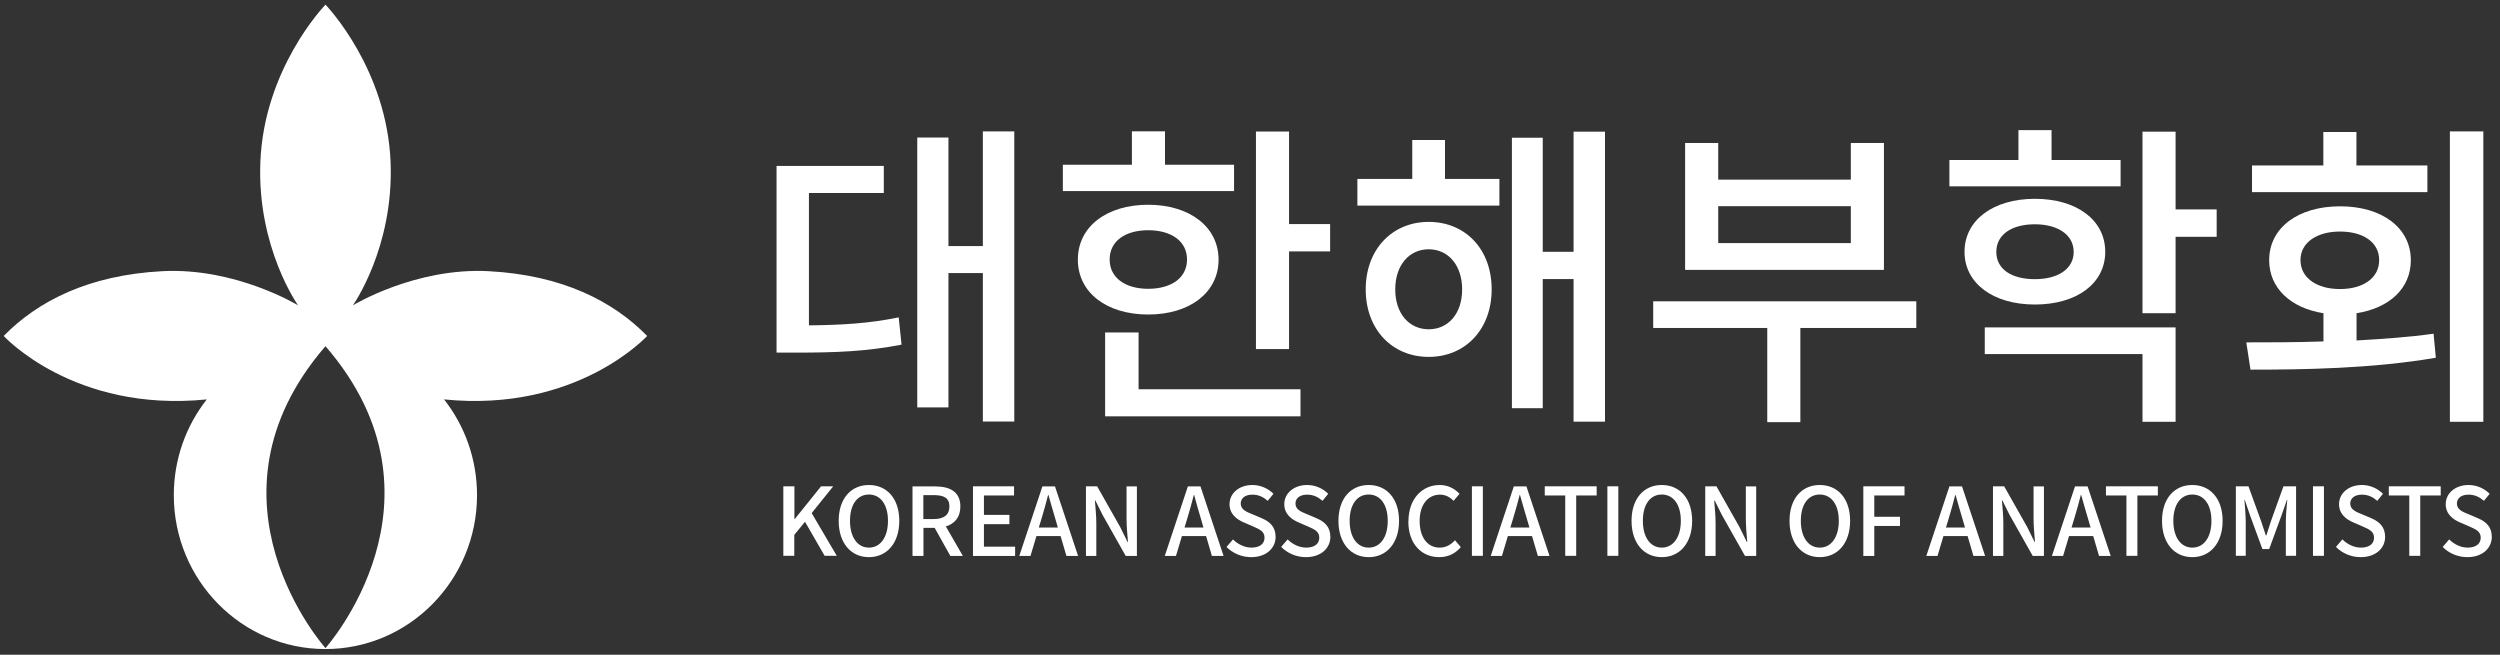 <svg width="294" height="77" viewBox="0 0 294 77" fill="none" xmlns="http://www.w3.org/2000/svg">
<rect x="0" y="0" width="294" height="77" fill="#333333" stroke="none"/>
<path d="M92.134 57.19H93.422V61.054H93.45L96.558 57.19H97.986L95.452 60.34L98.406 65.366H96.978L94.668 61.362L93.408 62.902V65.366H92.12V57.19H92.134Z" fill="white"/>
<path d="M98.63 61.25C98.63 58.618 100.086 57.036 102.186 57.036C104.286 57.036 105.756 58.618 105.756 61.25C105.756 63.882 104.286 65.52 102.186 65.52C100.086 65.52 98.63 63.882 98.63 61.25ZM104.426 61.25C104.426 59.332 103.544 58.156 102.186 58.156C100.828 58.156 99.96 59.318 99.96 61.25C99.96 63.182 100.842 64.4 102.186 64.4C103.53 64.4 104.426 63.182 104.426 61.25Z" fill="white"/>
<path d="M111.763 65.38L109.915 62.076H108.599V65.38H107.311V57.204H109.985C111.679 57.204 112.939 57.806 112.939 59.57C112.939 60.83 112.267 61.586 111.231 61.908L113.233 65.38H111.777H111.763ZM108.585 61.04H109.817C111.007 61.04 111.651 60.55 111.651 59.556C111.651 58.562 111.007 58.226 109.817 58.226H108.585V61.04Z" fill="white"/>
<path d="M114.422 57.19H119.252V58.268H115.71V60.55H118.706V61.642H115.71V64.288H119.378V65.38H114.422V57.204V57.19Z" fill="white"/>
<path d="M124.726 63.042H121.884L121.184 65.38H119.868L122.584 57.204H124.068L126.784 65.38H125.412L124.726 63.042ZM124.404 62.034L124.082 60.928C123.802 60.032 123.564 59.122 123.298 58.212H123.256C123.018 59.15 122.766 60.046 122.5 60.928L122.164 62.034H124.404Z" fill="white"/>
<path d="M127.708 57.19H129.024L131.74 61.992L132.594 63.728H132.65C132.58 62.888 132.482 61.894 132.482 61.012V57.204H133.7V65.38H132.384L129.668 60.564L128.814 58.856H128.758C128.828 59.696 128.926 60.648 128.926 61.53V65.38H127.708V57.204V57.19Z" fill="white"/>
<path d="M141.835 63.042H138.993L138.293 65.38H136.977L139.693 57.204H141.177L143.893 65.38H142.521L141.835 63.042ZM141.527 62.034L141.205 60.928C140.925 60.032 140.687 59.122 140.435 58.212H140.393C140.155 59.15 139.903 60.046 139.637 60.928L139.301 62.034H141.527Z" fill="white"/>
<path d="M144.243 64.316L144.999 63.434C145.587 64.022 146.385 64.4 147.169 64.4C148.163 64.4 148.709 63.938 148.709 63.238C148.709 62.496 148.149 62.258 147.393 61.922L146.259 61.432C145.475 61.096 144.593 60.48 144.593 59.29C144.593 58.002 145.727 57.036 147.281 57.036C148.233 57.036 149.143 57.442 149.759 58.072L149.087 58.898C148.569 58.45 148.009 58.17 147.281 58.17C146.441 58.17 145.909 58.576 145.909 59.22C145.909 59.92 146.567 60.186 147.225 60.452L148.345 60.928C149.311 61.334 150.011 61.936 150.011 63.14C150.011 64.456 148.919 65.52 147.141 65.52C146.021 65.52 144.971 65.072 144.229 64.316H144.243Z" fill="white"/>
<path d="M150.668 64.316L151.424 63.434C152.012 64.022 152.81 64.4 153.608 64.4C154.602 64.4 155.148 63.938 155.148 63.238C155.148 62.496 154.588 62.258 153.832 61.922L152.698 61.432C151.914 61.096 151.032 60.48 151.032 59.29C151.032 58.002 152.166 57.036 153.72 57.036C154.672 57.036 155.582 57.442 156.198 58.072L155.526 58.898C155.008 58.45 154.448 58.17 153.72 58.17C152.88 58.17 152.348 58.576 152.348 59.22C152.348 59.92 153.006 60.186 153.664 60.452L154.784 60.928C155.75 61.334 156.45 61.936 156.45 63.14C156.45 64.456 155.358 65.52 153.58 65.52C152.46 65.52 151.41 65.072 150.668 64.316Z" fill="white"/>
<path d="M157.402 61.25C157.402 58.618 158.858 57.036 160.958 57.036C163.058 57.036 164.528 58.618 164.528 61.25C164.528 63.882 163.058 65.52 160.958 65.52C158.858 65.52 157.402 63.882 157.402 61.25ZM163.198 61.25C163.198 59.332 162.316 58.156 160.958 58.156C159.6 58.156 158.718 59.318 158.718 61.25C158.718 63.182 159.6 64.4 160.958 64.4C162.316 64.4 163.198 63.182 163.198 61.25Z" fill="white"/>
<path d="M165.634 61.306C165.634 58.646 167.258 57.036 169.316 57.036C170.338 57.036 171.136 57.526 171.64 58.072L170.94 58.898C170.52 58.464 170.002 58.17 169.344 58.17C167.93 58.17 166.95 59.346 166.95 61.264C166.95 63.182 167.86 64.4 169.302 64.4C170.044 64.4 170.618 64.064 171.108 63.532L171.794 64.344C171.136 65.1 170.31 65.52 169.246 65.52C167.188 65.52 165.62 63.98 165.62 61.306H165.634Z" fill="white"/>
<path d="M173.096 57.19H174.384V65.366H173.096V57.19Z" fill="white"/>
<path d="M180.167 63.042H177.325L176.625 65.38H175.309L178.025 57.204H179.509L182.225 65.38H180.853L180.167 63.042ZM179.859 62.034L179.537 60.928C179.257 60.032 179.019 59.122 178.753 58.212H178.711C178.473 59.15 178.221 60.046 177.955 60.928L177.619 62.034H179.859Z" fill="white"/>
<path d="M184.058 58.268H181.664V57.19H187.768V58.268H185.36V65.366H184.072V58.268H184.058Z" fill="white"/>
<path d="M189.028 57.19H190.316V65.366H189.028V57.19Z" fill="white"/>
<path d="M191.87 61.25C191.87 58.618 193.326 57.036 195.426 57.036C197.526 57.036 198.996 58.618 198.996 61.25C198.996 63.882 197.526 65.52 195.426 65.52C193.326 65.52 191.87 63.882 191.87 61.25ZM197.666 61.25C197.666 59.332 196.784 58.156 195.426 58.156C194.068 58.156 193.2 59.318 193.2 61.25C193.2 63.182 194.082 64.4 195.426 64.4C196.77 64.4 197.666 63.182 197.666 61.25Z" fill="white"/>
<path d="M200.536 57.19H201.852L204.568 61.992L205.422 63.728H205.478C205.408 62.888 205.31 61.894 205.31 61.012V57.204H206.528V65.38H205.212L202.496 60.564L201.642 58.856H201.586C201.656 59.696 201.754 60.648 201.754 61.53V65.38H200.536V57.204V57.19Z" fill="white"/>
<path d="M210.448 61.25C210.448 58.618 211.904 57.036 214.004 57.036C216.104 57.036 217.574 58.618 217.574 61.25C217.574 63.882 216.104 65.52 214.004 65.52C211.904 65.52 210.448 63.882 210.448 61.25ZM216.244 61.25C216.244 59.332 215.362 58.156 214.004 58.156C212.646 58.156 211.778 59.318 211.778 61.25C211.778 63.182 212.66 64.4 214.004 64.4C215.348 64.4 216.244 63.182 216.244 61.25Z" fill="white"/>
<path d="M219.128 57.19H223.972V58.268H220.416V60.774H223.44V61.852H220.416V65.38H219.128V57.204V57.19Z" fill="white"/>
<path d="M231.392 63.042H228.55L227.85 65.38H226.534L229.25 57.204H230.734L233.45 65.38H232.078L231.392 63.042ZM231.084 62.034L230.762 60.928C230.482 60.032 230.244 59.122 229.978 58.212H229.936C229.698 59.15 229.446 60.046 229.18 60.928L228.844 62.034H231.07H231.084Z" fill="white"/>
<path d="M234.374 57.19H235.69L238.406 61.992L239.26 63.728H239.316C239.246 62.888 239.148 61.894 239.148 61.012V57.204H240.366V65.38H239.05L236.334 60.564L235.48 58.856H235.424C235.494 59.696 235.592 60.648 235.592 61.53V65.38H234.374V57.204V57.19Z" fill="white"/>
<path d="M246.162 63.042H243.32L242.62 65.38H241.304L244.02 57.204H245.504L248.22 65.38H246.848L246.162 63.042ZM245.854 62.034L245.532 60.928C245.252 60.032 245.014 59.122 244.748 58.212H244.706C244.468 59.15 244.216 60.046 243.95 60.928L243.614 62.034H245.854Z" fill="white"/>
<path d="M250.054 58.268H247.66V57.19H253.764V58.268H251.356V65.366H250.068V58.268H250.054Z" fill="white"/>
<path d="M254.254 61.25C254.254 58.618 255.71 57.036 257.81 57.036C259.91 57.036 261.38 58.618 261.38 61.25C261.38 63.882 259.91 65.52 257.81 65.52C255.71 65.52 254.254 63.882 254.254 61.25ZM260.064 61.25C260.064 59.332 259.182 58.156 257.824 58.156C256.466 58.156 255.584 59.318 255.584 61.25C255.584 63.182 256.466 64.4 257.824 64.4C259.182 64.4 260.064 63.182 260.064 61.25Z" fill="white"/>
<path d="M262.935 57.19H264.419L265.917 61.32C266.113 61.866 266.267 62.426 266.463 62.972H266.519C266.715 62.412 266.869 61.866 267.051 61.32L268.535 57.19H270.019V65.366H268.815V61.32C268.815 60.592 268.913 59.528 268.983 58.786H268.941L268.283 60.676L266.855 64.568H266.057L264.629 60.676L263.985 58.786H263.943C263.999 59.528 264.097 60.592 264.097 61.32V65.366H262.935V57.19Z" fill="white"/>
<path d="M272.006 57.19H273.294V65.366H272.006V57.19Z" fill="white"/>
<path d="M274.708 64.316L275.464 63.434C276.052 64.022 276.85 64.4 277.648 64.4C278.642 64.4 279.188 63.938 279.188 63.238C279.188 62.496 278.628 62.258 277.872 61.922L276.738 61.432C275.954 61.096 275.072 60.48 275.072 59.29C275.072 58.002 276.206 57.036 277.76 57.036C278.712 57.036 279.608 57.442 280.238 58.072L279.566 58.898C279.048 58.45 278.488 58.17 277.76 58.17C276.934 58.17 276.388 58.576 276.388 59.22C276.388 59.92 277.046 60.186 277.704 60.452L278.824 60.928C279.79 61.334 280.49 61.936 280.49 63.14C280.49 64.456 279.398 65.52 277.62 65.52C276.5 65.52 275.45 65.072 274.708 64.316Z" fill="white"/>
<path d="M283.318 58.268H280.924V57.19H287.028V58.268H284.62V65.366H283.332V58.268H283.318Z" fill="white"/>
<path d="M287.266 64.316L288.022 63.434C288.61 64.022 289.408 64.4 290.192 64.4C291.186 64.4 291.732 63.938 291.732 63.238C291.732 62.496 291.172 62.258 290.416 61.922L289.282 61.432C288.498 61.096 287.616 60.48 287.616 59.29C287.616 58.002 288.75 57.036 290.304 57.036C291.256 57.036 292.166 57.442 292.782 58.072L292.11 58.898C291.592 58.45 291.032 58.17 290.304 58.17C289.464 58.17 288.932 58.576 288.932 59.22C288.932 59.92 289.59 60.186 290.248 60.452L291.368 60.928C292.334 61.334 293.034 61.936 293.034 63.14C293.034 64.456 291.942 65.52 290.164 65.52C289.044 65.52 287.994 65.072 287.252 64.316H287.266Z" fill="white"/>
<path d="M95.144 38.262C99.078 38.22 102.172 38.038 105.686 37.324L106.022 40.53C101.906 41.328 98.392 41.468 93.59 41.468H91.322V19.516H103.936V22.694H95.13V38.262H95.144ZM119.28 15.456V49.574H115.584V32.116H111.538V47.908H107.87V16.17H111.538V28.938H115.584V15.456H119.28Z" fill="white"/>
<path d="M145.124 22.469H124.992V19.375H133.112V15.441H137.004V19.375H145.124V22.469ZM135.03 36.987C130.158 36.987 126.756 34.425 126.756 30.533C126.756 26.641 130.158 24.079 135.03 24.079C139.902 24.079 143.304 26.683 143.304 30.533C143.304 34.383 139.944 36.987 135.03 36.987ZM133.896 45.779H152.936V48.957H129.962V39.101H133.896V45.793V45.779ZM135.03 33.963C137.746 33.963 139.594 32.675 139.594 30.519C139.594 28.363 137.746 27.075 135.03 27.075C132.314 27.075 130.494 28.363 130.494 30.519C130.494 32.675 132.342 33.963 135.03 33.963ZM156.422 26.361V29.567H151.592V41.047H147.7V15.469H151.592V26.347H156.422V26.361Z" fill="white"/>
<path d="M169.946 21.041H176.33V24.177H159.628V21.041H166.082V16.463H169.932V21.041H169.946ZM175.42 34.033C175.42 38.723 172.326 41.971 168.014 41.971C163.702 41.971 160.608 38.723 160.608 34.033C160.608 29.343 163.702 26.095 168.014 26.095C172.326 26.095 175.42 29.301 175.42 34.033ZM171.948 34.033C171.948 31.205 170.324 29.315 168.014 29.315C165.704 29.315 164.08 31.205 164.08 34.033C164.08 36.861 165.704 38.723 168.014 38.723C170.324 38.723 171.948 36.875 171.948 34.033ZM188.748 15.483V49.587H185.052V32.815H181.426V48.005H177.8V16.197H181.426V29.609H185.052V15.483H188.748Z" fill="white"/>
<path d="M225.358 38.569H211.722V49.644H207.83V38.569H194.418V35.434H225.358V38.569ZM221.55 31.738H198.17V16.814H202.062V21.125H217.658V16.814H221.55V31.738ZM217.658 24.247H202.062V28.587H217.658V24.247Z" fill="white"/>
<path d="M249.382 21.91H229.25V18.816H237.37V15.302H241.262V18.816H249.382V21.91ZM239.302 35.812C234.388 35.812 231.028 33.32 231.028 29.61C231.028 25.9 234.388 23.38 239.302 23.38C244.216 23.38 247.576 25.872 247.576 29.61C247.576 33.348 244.216 35.812 239.302 35.812ZM233.408 38.5H255.85V49.602H251.958V41.636H233.408V38.5ZM239.302 32.83C242.018 32.83 243.866 31.626 243.866 29.624C243.866 27.622 242.018 26.376 239.302 26.376C236.586 26.376 234.766 27.58 234.766 29.624C234.766 31.668 236.572 32.83 239.302 32.83ZM260.68 27.846H255.85V36.834H251.958V15.484H255.85V24.626H260.68V27.832V27.846Z" fill="white"/>
<path d="M277.116 40.04C280.182 39.858 283.276 39.662 286.188 39.242L286.454 42.07C278.936 43.358 270.858 43.47 264.656 43.47L264.166 40.264C266.882 40.264 270.018 40.264 273.238 40.152V36.834C269.388 36.232 266.854 33.88 266.854 30.604C266.854 26.782 270.256 24.262 275.198 24.262C280.14 24.262 283.514 26.796 283.514 30.604C283.514 33.922 280.98 36.232 277.13 36.834V40.04H277.116ZM285.46 22.596H264.838V19.46H273.224V15.526H277.116V19.46H285.46V22.596ZM275.184 33.992C277.9 33.992 279.79 32.704 279.79 30.59C279.79 28.476 277.9 27.23 275.184 27.23C272.468 27.23 270.536 28.518 270.536 30.59C270.536 32.662 272.426 33.992 275.184 33.992ZM292.04 15.456V49.602H288.106V15.456H292.04Z" fill="white"/>
<path d="M57.484 31.892C48.832 31.43 41.496 35.91 41.496 35.91C41.496 35.91 46.326 29.134 45.934 19.082C45.5 8.134 38.486 0.77 38.276 0.546C38.066 0.77 31.038 8.134 30.618 19.082C30.226 29.134 35.056 35.91 35.056 35.91C35.056 35.91 27.72 31.43 19.068 31.892C10.43 32.354 4.452 35.406 0.434 39.508C0.434 39.508 8.68 48.552 24.318 46.97C21.896 50.05 20.44 53.97 20.44 58.226C20.44 68.222 28.42 76.328 38.262 76.328C48.104 76.328 56.098 68.222 56.098 58.226C56.098 53.97 54.642 50.05 52.22 46.97C67.844 48.552 76.104 39.508 76.104 39.508C72.086 35.406 66.108 32.354 57.47 31.892H57.484ZM38.276 76.216C38.276 76.216 22.652 58.786 38.276 40.712C53.9 58.772 38.276 76.216 38.276 76.216Z" fill="white"/>
</svg>
